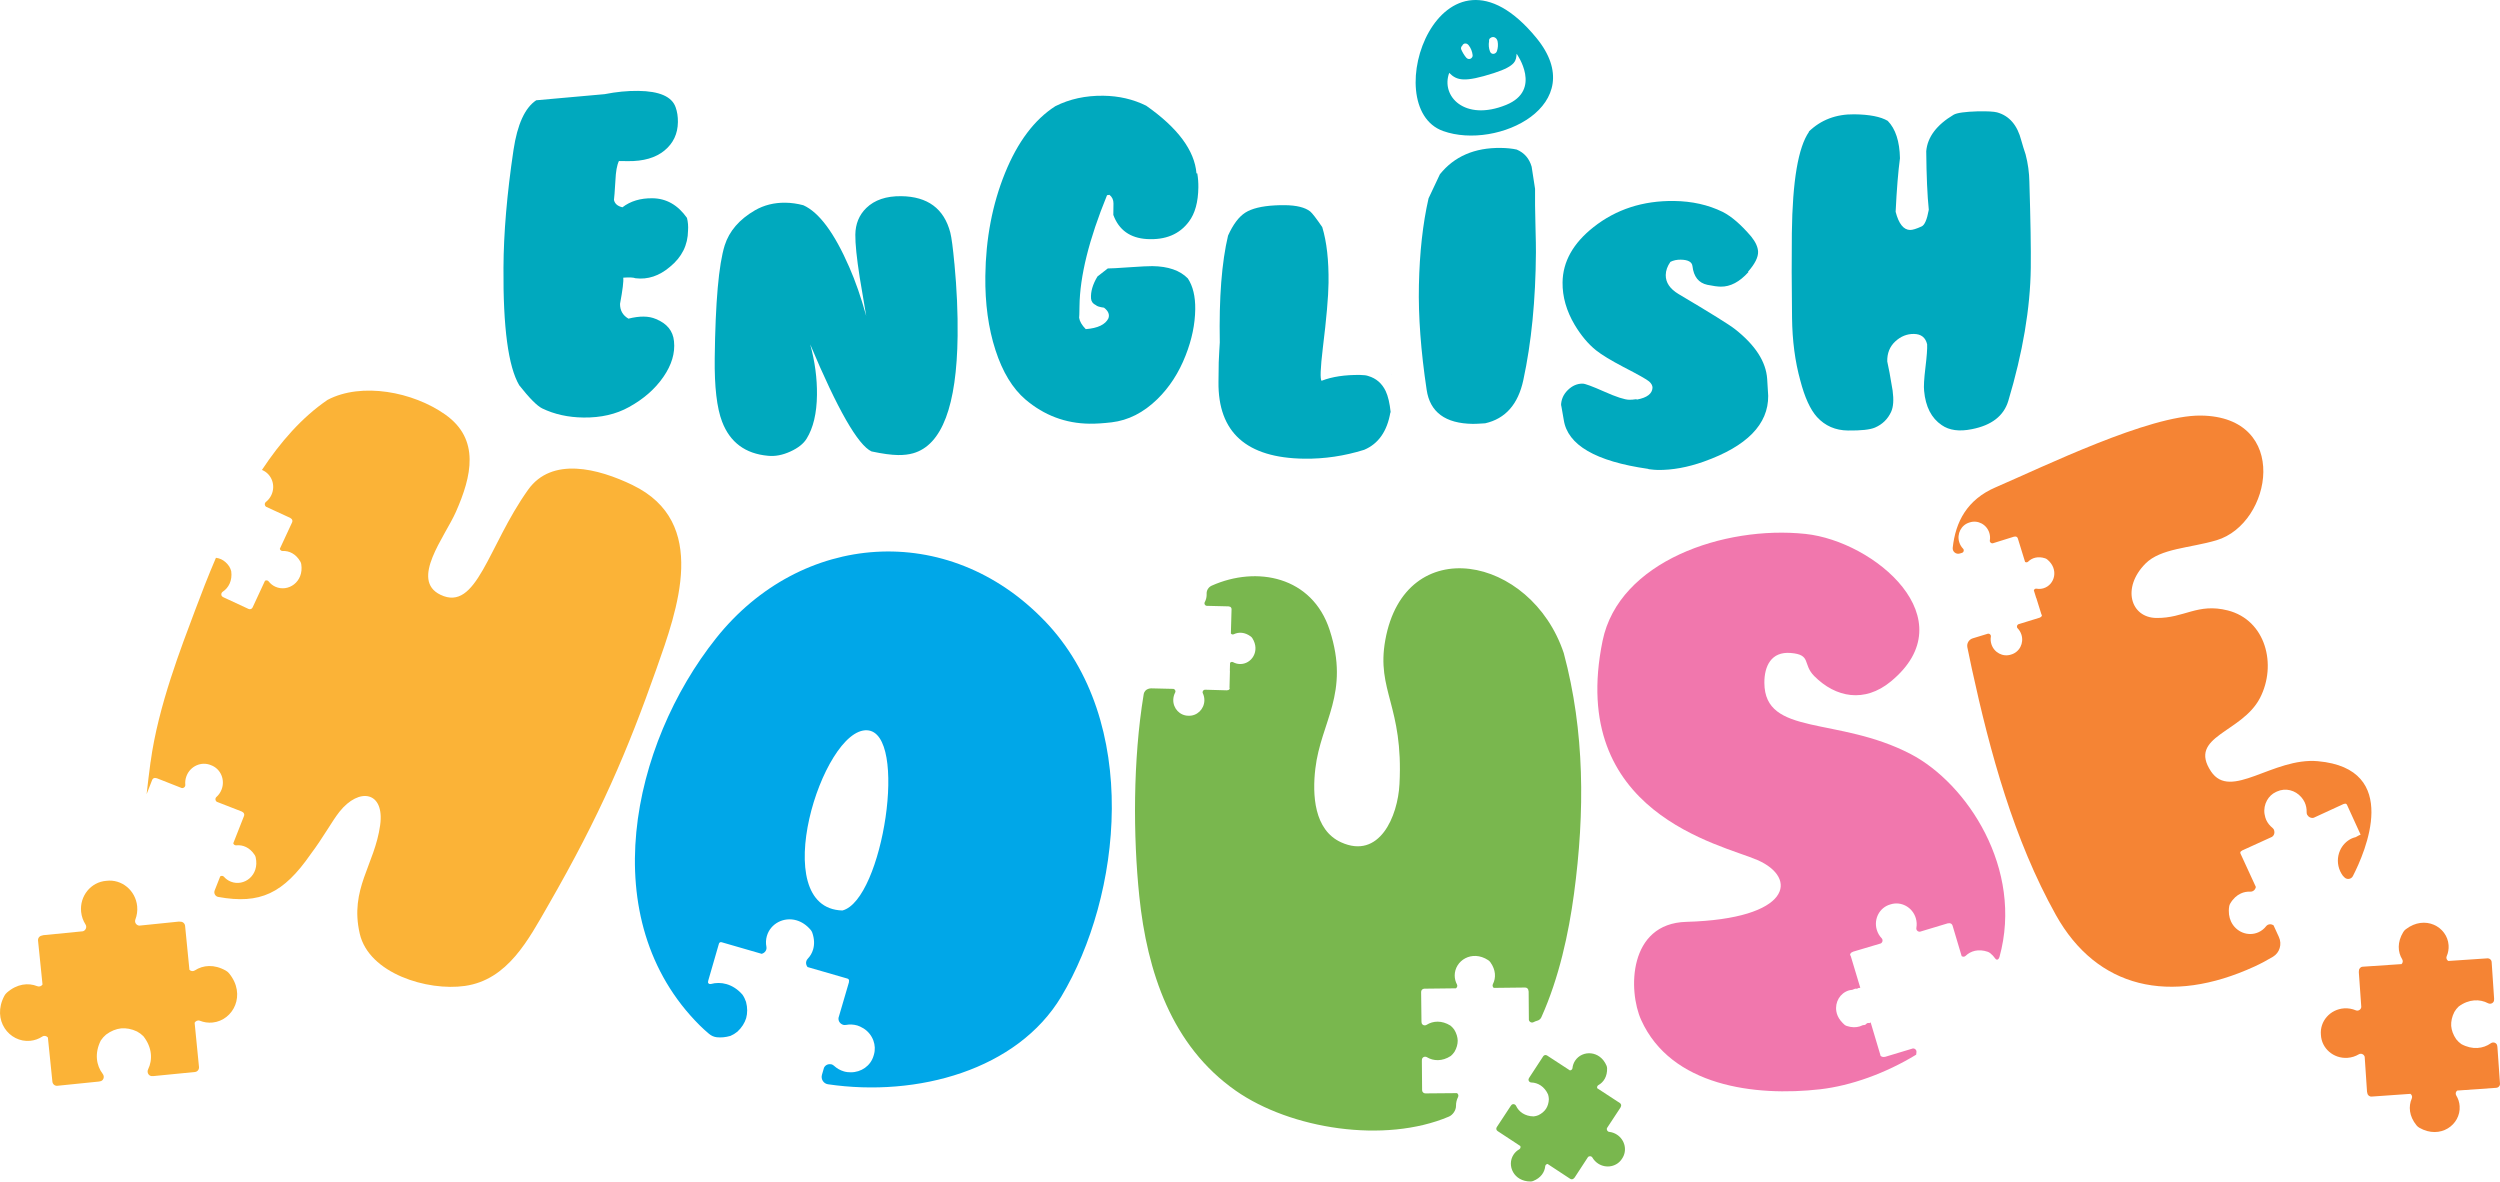 <?xml version="1.0" encoding="UTF-8"?>
<!DOCTYPE svg PUBLIC "-//W3C//DTD SVG 1.1//EN" "http://www.w3.org/Graphics/SVG/1.1/DTD/svg11.dtd">
<!-- Creator: CorelDRAW -->
<svg xmlns="http://www.w3.org/2000/svg" xml:space="preserve" width="106.903mm" height="50.523mm" version="1.1" style="shape-rendering:geometricPrecision; text-rendering:geometricPrecision; image-rendering:optimizeQuality; fill-rule:evenodd; clip-rule:evenodd"
viewBox="0 0 3534.04 1670.21"
 xmlns:xlink="http://www.w3.org/1999/xlink"
 xmlns:xodm="http://www.corel.com/coreldraw/odm/2003">
 <defs>
  <style type="text/css">
   <![CDATA[
    .fil2 {fill:#FBB337;fill-rule:nonzero}
    .fil3 {fill:#F58434;fill-rule:nonzero}
    .fil4 {fill:#F177AD;fill-rule:nonzero}
    .fil5 {fill:#79B74E;fill-rule:nonzero}
    .fil0 {fill:#00A9BE;fill-rule:nonzero}
    .fil1 {fill:#00A7E8;fill-rule:nonzero}
   ]]>
  </style>
 </defs>
 <g id="Capa_x0020_1">
  <g id="_2273421802672">
   <path class="fil0" d="M922.29 280.26c-16.97,-0.22 -31.08,4.05 -42.38,12.77 -6.92,-1.61 -10.92,-5.11 -12.01,-10.47 0.4,-2.29 1.1,-11.45 2.07,-27.49 0.54,-12.59 2.18,-21.75 4.95,-27.45 3.09,0.04 7.33,0.08 12.74,0.16 21.97,0.27 39.17,-4.74 51.65,-14.99 12.46,-10.26 18.79,-23.68 18.99,-40.26 0.1,-7.71 -0.98,-14.65 -3.21,-20.85 -5.23,-15.11 -22.87,-22.84 -52.93,-23.2 -15.04,-0.19 -30.87,1.35 -47.48,4.62l-96.69 8.65c-15.96,10.61 -26.64,34.01 -32.09,70.18 -9.27,62.35 -13.98,117.82 -14.18,166.4 -0.65,84.42 6.77,139.86 22.25,166.26 14.44,18.31 25.29,29.23 32.57,32.79 17.26,8.3 36.67,12.59 58.27,12.85 24.67,0.31 46.12,-4.64 64.37,-14.82 20.58,-11.32 36.76,-25.47 48.53,-42.5 11.77,-17.01 16.79,-33.82 15.07,-50.42 -1.37,-14.67 -9.92,-25.19 -25.64,-31.54 -9.99,-4.37 -22.9,-4.51 -38.77,-0.48 -8.03,-4.71 -11.99,-11.71 -11.88,-20.97 3.72,-19.99 5.21,-32.31 4.51,-36.96 8.48,-0.66 14.27,-0.4 17.35,0.8 17.32,2.14 33.58,-3.26 48.78,-16.19 16.73,-13.68 25.24,-30.71 25.48,-51.17 0.46,-6.15 -0.05,-12.15 -1.5,-17.94 -12.9,-18.28 -29.16,-27.54 -48.83,-27.77z"/>
   <path class="fil0" d="M1349.15 372.78c-2.04,-22.18 -3.98,-36.85 -5.81,-44.06 -8.85,-33.81 -31.98,-50.93 -69.37,-51.4 -21.19,-0.26 -37.65,5.32 -49.37,16.71 -10.13,9.86 -15.3,22.45 -15.49,37.72 -0.15,12.79 1.91,32.96 6.21,60.46 2.5,15.63 5.56,33.77 9.16,54.41 -7.39,-26.62 -15.4,-49.63 -24.01,-69.11 -21.02,-48.3 -42.64,-77.43 -64.88,-87.38 -8.46,-2.27 -16.94,-3.48 -25.41,-3.57 -15.82,-0.2 -30.13,3.38 -42.93,10.72 -22.13,12.86 -36.41,29.41 -42.82,49.62 -8.43,27.08 -13.13,80.15 -14.09,159.17 -0.5,40.62 2.98,70.65 10.46,90.12 11.21,29.19 32.81,45.22 64.78,48.11 10,1.06 20.53,-0.91 31.59,-5.95 11.04,-5.02 18.74,-11.12 23.08,-18.25 9.42,-15.21 14.3,-35.8 14.62,-61.78 0.29,-23.48 -2.9,-47.29 -9.54,-71.48 38.6,91.89 67.47,142.34 86.65,151.3 15.39,3.3 27.89,5.01 37.53,5.13 8.09,0.1 15.24,-0.75 21.44,-2.54 40.62,-11.67 61.53,-66.95 62.74,-165.86 0.4,-32.13 -1.11,-66.32 -4.53,-102.56l-0.01 0.46z"/>
   <path class="fil0" d="M1621.41 337.93c26.21,1.49 45.96,-6.76 59.29,-24.71 8.63,-11.46 13.06,-27.6 13.32,-48.43 0.08,-6.55 -0.41,-13.1 -1.5,-19.67l-1.16 -0.02c-2.69,-32.43 -26.39,-64.33 -71.12,-95.72 -18.4,-9.1 -38.58,-13.77 -60.57,-14.05 -25.06,-0.31 -47.68,4.62 -67.84,14.79 -29.54,18.92 -53.24,50.45 -71.14,94.57 -17.89,44.12 -27.15,92.6 -27.8,145.41 -0.48,38.94 4.3,73.89 14.34,104.85 10.02,30.97 24.2,54.28 42.53,69.92 26.33,22.3 56.46,33.66 90.38,34.08 8.88,0.11 19.3,-0.55 31.26,-1.94 23.55,-2.79 45.08,-13.7 64.61,-32.76 17.16,-16.75 30.52,-37.41 40.08,-61.98 8.75,-22.25 13.26,-43.98 13.52,-65.18 0.22,-18.12 -3.27,-32.63 -10.46,-43.5 -11.06,-11.32 -27.75,-17.11 -50.11,-17.39 -5.4,-0.06 -16.29,0.48 -32.69,1.62 -16.41,1.17 -26.54,1.7 -30.38,1.66l-14.6 11.39c-6.7,11.1 -9.72,21.48 -9.06,31.12 0.33,4.25 2.6,7.36 6.84,9.34 1.51,1.57 5.36,2.77 11.51,3.61 6.12,4.71 8.18,9.76 6.19,15.11 -4.35,8.82 -15.03,13.9 -32,15.22 -5.59,-5.73 -8.64,-11.08 -9.36,-16.11 0.21,-0.59 0.38,-6.01 0.51,-16.38 0.52,-42.39 13.49,-94.68 38.93,-156.83l3.47 -0.54c3.82,3.14 5.71,7.21 5.64,12.22l-0.2 16.19c7.84,21.31 23.69,32.67 47.58,34.12z"/>
   <path class="fil0" d="M1934.27 531.57c-2.31,-0.96 -6.17,-1.46 -11.55,-1.54 -21.6,-0.26 -39.75,2.47 -54.46,8.24 -2.3,-1.91 -1.73,-17.35 1.71,-46.33 5.14,-41.74 7.83,-72.45 8.07,-92.09 0.4,-31.84 -2.58,-58.07 -8.87,-78.75 -8.33,-12.27 -14.04,-19.66 -17.08,-22.21 -7.27,-5.7 -19.18,-8.65 -35.76,-8.86 -5.01,-0.06 -9.63,0.04 -13.88,0.3 -18.91,1.01 -32.93,4.44 -42.06,10.25 -9.13,5.82 -17.26,16.63 -24.39,32.47 -8.95,37.64 -12.85,87.99 -11.68,151.04 -0.04,2.5 -0.29,6.53 -0.73,12.16 -0.48,7.18 -0.73,12.47 -0.78,15.9l-0.34 27.61c-0.86,71.45 39.57,107.66 121.3,108.67 28.53,0.35 56.72,-3.84 84.6,-12.55 20.14,-8.48 32.51,-26.13 37.09,-52.91l0.44 0c-1.4,-12.95 -3.71,-23 -7.03,-30.02 -5.25,-11 -13.46,-18.11 -24.59,-21.38z"/>
   <path class="fil0" d="M1966.66 529.48l0.02 -0.93 -0.13 0c0.04,0.32 0.09,0.6 0.12,0.93z"/>
   <path class="fil0" d="M2169.98 266.87l-4.82 -31.2c-3.33,-11.61 -10.37,-19.71 -21.1,-24.26 -6.54,-1.43 -14.06,-2.21 -22.53,-2.3 -37.01,-0.46 -65.71,11.95 -86.06,37.24l-16.03 34.01c-8.14,35.64 -12.69,76.6 -13.64,122.88 -0.92,43.9 2.72,93.13 10.92,147.69 4.63,31.7 26.4,47.8 65.36,48.27 3.06,0.04 8.86,-0.22 17.37,-0.81 28.6,-6.46 46.58,-26.82 53.95,-61.13 11.43,-52.95 17.38,-113.12 17.81,-180.51 0.07,-5.79 -0.15,-18.73 -0.68,-38.82 -0.54,-20.09 -0.71,-37.1 -0.54,-51.06z"/>
   <path class="fil0" d="M2452.7 465.36c-8.04,-6.34 -34.63,-22.89 -79.8,-49.66 -12.26,-7.33 -18.3,-16.28 -18.18,-26.89 0.06,-6.24 2.26,-12.44 6.59,-18.64 4.26,-2.13 9.09,-3.17 14.5,-3.1 10.4,0.13 15.97,3.16 16.67,9.09 1.73,15 8.76,23.82 21.08,26.47 8.08,1.67 14.42,2.53 19.04,2.58 13.48,0.16 26.49,-6.7 39,-20.58l-0.57 -0.48c9.77,-11.11 14.51,-20.58 14.22,-28.39 -0.3,-6.55 -3.5,-13.61 -9.57,-21.18 -14.45,-17.03 -28,-28.72 -40.63,-35.11 -20.32,-9.92 -43.19,-15.04 -68.64,-15.36 -43.95,-0.55 -81.9,11.78 -113.83,36.99 -28.8,22.74 -43.38,48.77 -43.73,78.1 -0.26,20.28 5.47,40.33 17.19,60.12 9.06,15.08 19.12,27.07 30.22,35.94 8.01,6.35 20.83,14.14 38.46,23.41 21.07,10.86 33.22,17.71 36.47,20.56 3.24,2.85 4.85,5.84 4.82,8.96 -0.5,8.42 -7.73,13.95 -21.71,16.58l-0.58 0 -0.58 -0.48c-3.89,0.59 -7.19,0.85 -9.89,0.82 -6.6,-0.09 -18.34,-3.88 -35.31,-11.44 -16.96,-7.53 -27.15,-11.32 -30.64,-11.36 -7.76,-0.09 -14.76,2.94 -21.04,9.1 -6.27,6.17 -9.45,13.47 -9.55,21.88 0.01,-1.24 0.3,-0.22 0.82,3.05 0.55,3.28 1.54,9 2.98,17.12 5.36,35.64 45.07,58.74 119.11,69.32l1.17 0.48c5.39,0.69 9.65,1.05 12.72,1.09 20.5,0.25 42.17,-3.7 65.07,-11.84 60.92,-21.71 91.23,-52.7 90.96,-92.96 -0.65,-10 -1.14,-17.96 -1.45,-23.89 -1.65,-24.36 -16.76,-47.79 -45.4,-70.29z"/>
   <path class="fil0" d="M2868.77 257.15c-0.23,-13.09 -1.99,-26.04 -5.33,-38.8 -2.22,-6.59 -4.27,-13.16 -6.11,-19.75 -5.52,-21.65 -16.94,-34.92 -34.21,-39.74 -4.63,-1.21 -13.69,-1.71 -27.18,-1.48 -18.13,0.55 -29.53,2.14 -34.18,4.78 -24.08,14.35 -37.04,31.56 -38.8,51.58 0.33,35.09 1.54,62.68 3.61,82.74 -2.5,13.85 -5.86,21.72 -10.13,23.59 -7.37,3.39 -12.79,5.04 -16.25,5.02 -9.24,-0.13 -16.09,-8.68 -20.5,-25.71 1.53,-31.58 3.58,-56.82 6.12,-75.69 -0.48,-23.92 -6.24,-41.53 -17.28,-52.84 -9.95,-5.91 -25.73,-9 -47.31,-9.26 -25.84,-0.32 -47.34,7.91 -64.5,24.66l0.57 0.01c-15.29,21.8 -23.4,69.5 -24.3,143.15 -0.4,33.15 -0.3,73.07 0.27,119.72 0.37,32.39 4.26,61.94 11.65,88.63 6.25,23.99 14.13,41.24 23.65,51.77 11.42,12.48 25.99,18.83 43.72,19.04 18.51,0.22 31.25,-1.15 38.23,-4.16 10.46,-4.5 18.08,-11.94 22.83,-22.28 3.17,-6.9 3.86,-16.91 2.1,-30.05 -3.23,-19.71 -5.76,-33.41 -7.59,-41.16 -0.24,-11.56 3.51,-20.96 11.27,-28.2 7.76,-7.22 16.56,-10.79 26.42,-10.66 10.22,0.12 16.45,5.03 18.7,14.68 0.31,6.18 -0.5,17.16 -2.43,32.94 -1.91,15.78 -2.55,26.76 -1.84,32.94 2.05,22.39 10.33,38.5 24.87,48.32 10.69,7.45 24.95,9.36 42.72,5.72 27.83,-5.44 44.95,-18.72 51.38,-39.86 20.5,-68.38 31.09,-131.11 31.8,-188.16 0.33,-26.98 -0.34,-67.48 -1.98,-121.49z"/>
   <path class="fil0" d="M2128.94 148.35c-58.54,23.74 -92.5,-12.48 -80.3,-45.35 10.84,11.14 21.95,13.49 63.03,0.34 32.75,-10.49 31.26,-18.5 32.27,-27.34 0,0 36.9,51.3 -14.99,72.35zm-61.79 -83.91c0.41,-0.88 0.96,-1.67 1.72,-2.18 2.46,-1.63 5.34,-0.67 7.07,1.47 3.36,4.13 5.19,9.08 5.83,14.33 0.28,2.22 -1.46,4.46 -3.48,5.13 -2.32,0.77 -4.44,-0.28 -5.89,-2.04 -2.81,-3.45 -4.99,-7.2 -6.78,-11.27 -0.84,-1.88 0.02,-4.11 1.52,-5.44zm37.85 -6.18c-0.22,-1.47 0.06,-3.03 1.19,-4.04 4.47,-3.99 9.92,-1.04 10.89,4.41 0.82,4.55 0.5,9.21 -0.97,13.6 -1.56,4.69 -7.96,5.52 -9.84,0.53 -1.77,-4.69 -2.13,-9.58 -1.28,-14.5zm-65.06 126.94c77.32,27.7 209.42,-37.16 131.95,-131.59 -134.61,-164.09 -226.6,97.66 -131.95,131.59z"/>
   <path class="fil1" d="M1190.85 1287.09c-108.17,-3.03 -28.27,-257.76 34.78,-254.76 59.13,2.82 22.46,239.92 -34.78,254.76zm285.67 -409.64c-136.48,-141.84 -344.19,-125.94 -464.13,24.62 -119.93,150.55 -173.35,397.9 -23.2,547.46 4.17,4.14 8.55,8.09 13.09,11.92 3.13,2.65 6.99,4.4 11.07,4.83 5.92,0.62 12.34,0.08 19.04,-1.89l0.17 -0.05 0.17 -0.08c3.44,-1.48 6.64,-3.43 9.52,-5.79l0.09 -0.05 0.06 -0.05c6.25,-5.78 10.29,-12.37 12.38,-19.12l0.03 -0.08 0 -0.02c1.85,-6.82 1.98,-14.56 -0.2,-22.81l-0.03 -0.06 -0.02 -0.08c-1.17,-3.54 -2.81,-6.93 -4.94,-10.01l-0.09 -0.14 -0.12 -0.14c-6.66,-7.63 -14.43,-12.43 -22.34,-14.74 -7.53,-2.19 -15.19,-2.11 -22.18,-0.18l-1.89 -0.02c-0.79,-0.22 -1.44,-0.72 -1.82,-1.32 -0.36,-0.62 -0.48,-1.24 -0.25,-2.1l0.09 -0.3 0.06 -0.21 0.11 -0.86 15.13 -52.31c0.42,-1.48 2.08,-2.43 3.75,-1.94l56.68 16.4 0.9 -0.32c2.6,-0.92 4.77,-2.98 5.59,-5.78 0.37,-1.23 0.43,-2.6 0.16,-3.94 -0.98,-4.93 -0.82,-10.09 0.66,-15.19l0.03 -0.07c5.07,-17.37 23.77,-27.32 41.86,-22.05 7.02,2.05 13.98,6.38 20.12,13.64 0.93,1.1 1.69,2.45 2.17,3.83 3.11,8.94 3.16,16.94 1.18,23.69 -1.49,5.12 -4.13,9.53 -7.6,13.16 -0.98,1.02 -1.66,2.24 -2.03,3.53 -0.75,2.56 -0.23,5.21 1.2,7.34l0.62 0.88 56.42 16.31c1.65,0.51 2.51,2.11 2.16,3.52l-0.1 0.45 0.01 0.45 -0.02 0.45 -0.05 0.44 -14.7 50.18 -0.01 0.24c-0.44,4.15 2.03,7.81 5.73,9.27l0.66 0.32c1.17,0.35 2.48,0.41 3.78,0.21l0 0.03 0.19 -0.02 0.14 -0.02 0.16 -0.03c5.13,-0.95 10.52,-0.77 15.89,0.79l0.1 0.02 0.03 0.01c1.34,0.39 2.61,0.94 3.88,1.52 1.68,0.77 3.33,1.64 4.91,2.64 6.58,4.17 11.37,10.31 13.89,17.29 2.23,6.17 2.66,12.98 0.71,19.7l-0.23 0.75 -0.03 0.09 -0.03 0.08 -0.2 0.73c-4.15,14.26 -17.48,23.38 -32.16,23.37 -3.32,-0.02 -6.53,-0.31 -9.69,-1.24l-0.07 -0.02c-5.38,-1.57 -10.02,-4.3 -13.88,-7.85l-0.06 -0.09 -0.26 -0.2 -0.02 0.03c-1,-0.91 -2.12,-1.53 -3.31,-1.89l-0.8 -0.07c-3.89,-0.74 -7.9,1.02 -9.76,4.74l-0.11 0.24 -2.87 9.9c-1.76,6.09 2.2,12.46 8.49,13.38 126.43,18.6 267.73,-20.24 329.85,-123.96 84.99,-141.91 113.41,-388.89 -23.72,-531.39z"/>
   <path class="fil2" d="M894.41 685.79c-49.22,-23.83 -114.38,-40.39 -147.83,6.46 -57,79.84 -72.52,173.31 -123.95,148.52 -43.35,-20.9 6.19,-81.68 21.89,-117.28 22.13,-50.16 34.51,-102.41 -15.09,-137.47 -45.59,-32.21 -118.17,-46.08 -166.35,-20.78 -36.2,24.65 -66.75,59.66 -92.8,99.08 0.19,0.09 0.4,0.13 0.59,0.23 13.31,5.77 19.05,21.66 12.8,35.15 -1.86,4 -4.56,7.31 -7.78,9.85 -2.26,1.8 -1.98,5.26 0.28,6.83l33.83 15.57 1.13 0.79c2,1.04 2.82,3.5 1.83,5.6l-17.4 37.48c0.47,1.8 2.06,3.18 4.11,3.07 9.08,-0.44 18.63,4.02 24.89,14.96 0.65,1.11 1.1,2.43 1.31,3.69 3.94,25.37 -18.83,40.03 -36.72,31.8 -3.81,-1.74 -6.94,-4.34 -9.35,-7.45 -1.29,-1.67 -3.52,-1.87 -5.2,-0.91l-17.51 37.72c-0.99,2.17 -3.6,3.1 -5.75,2.1l-35.41 -16.44 -0.53 -0.35 -0.2 -0.1c-3.04,-1.4 -3.13,-5.6 -0.27,-7.49 8.24,-5.44 13.75,-15.67 11.94,-28.98 -0.64,-2.42 -1.59,-4.7 -2.86,-6.8 -3.23,-4.77 -7.17,-8.08 -11.38,-10.1 -2.24,-1 -4.7,-1.69 -7.36,-2.05 -11.06,25.83 -20.86,51.15 -29.63,74.62 -18.76,50.26 -52.06,134.86 -62.72,213.82l-0.09 0.07c-2.03,15.94 -4.05,31.16 -5.56,45.6l7.85 -20.12c0.84,-2.19 3.21,-3.31 5.35,-2.57l1.36 0.25 34.97 13.77c2.7,0.56 5.42,-1.65 5.15,-4.57 -0.41,-4.11 0.12,-8.38 1.74,-12.52 5.45,-13.96 21,-20.87 34.52,-15.22 13.73,5.01 20.46,20.66 14.97,34.61 -1.64,4.14 -4.13,7.64 -7.22,10.38 -2.18,1.96 -1.69,5.42 0.66,6.87l35.01 13.62 1.17 0.72c2.06,0.94 3.05,3.36 2.19,5.54l-15.24 38.76c0.56,1.78 2.23,3.06 4.29,2.85 9.14,-0.99 18.99,2.92 25.94,13.55 0.72,1.09 1.26,2.37 1.52,3.64 5.5,25.28 -16.51,41.43 -35.02,34.21 -3.93,-1.54 -7.25,-3.95 -9.86,-6.93 -1.4,-1.6 -3.65,-1.68 -5.3,-0.6l-7.85 19.94c-1.56,3.93 0.87,8.36 5.01,9.13 59.36,10.8 92.19,-5.05 130.62,-60.35 0.03,-0.05 0.06,-0.1 0.1,-0.16 17.41,-23.02 30.26,-46.82 40.71,-59.93 27.82,-34.98 64.05,-28.75 57.51,18.91 -7.74,56.33 -43.43,90.07 -28.87,153.44 12.91,56.19 95.41,81.51 148.7,73.89 60.55,-8.67 89.72,-65.36 117.55,-113.69 73.93,-128.4 112.27,-218.76 153.14,-334.44 29.65,-83.91 74.93,-207.26 -33.55,-259.78z"/>
   <path class="fil2" d="M254.97 1302.94l-2.07 -0.17 -55.98 5.72c-4.13,-0.3 -7.15,-4.6 -5.56,-8.68 2.22,-5.76 3.18,-12.15 2.54,-18.76 -2.2,-22.34 -21.85,-38.62 -43.59,-35.91 -21.88,1.67 -37.9,21.5 -35.63,43.86 0.67,6.61 2.88,12.66 6.22,17.87 2.35,3.7 0.23,8.5 -3.74,9.61l-56 5.51 -1.99 0.59c-3.36,0.48 -5.76,3.58 -5.4,7.09l6.33 62.08c-1.58,2.31 -4.51,3.52 -7.37,2.37 -12.79,-5.13 -28.57,-3.49 -42.91,9.01 -1.48,1.26 -2.73,2.86 -3.66,4.6 -18.22,34.27 7.04,66.49 36.67,63.57 6.28,-0.62 12.04,-2.76 16.99,-6.01 2.69,-1.76 5.93,-0.91 7.87,1.29l6.37 62.43c0.38,3.63 3.49,6.24 6.98,5.87l58.85 -5.99 0.9 -0.22 0.37 -0.04c5,-0.5 7.22,-6.47 4.06,-10.55 -9.07,-11.84 -11.87,-29.16 -2.7,-47.28 2.07,-3.1 4.57,-5.9 7.42,-8.3 6.96,-5.2 14.21,-7.98 21.24,-8.78 7.05,-0.61 14.7,0.68 22.54,4.4 3.27,1.77 6.28,4 8.95,6.65 12.57,15.95 13.26,33.49 6.7,46.86 -2.24,4.63 1.11,10.06 6.11,9.54l0.35 -0.04 0.92 0.05 58.87 -5.79c3.49,-0.34 6.05,-3.54 5.68,-7.13l-6.17 -62.48c1.48,-2.55 4.52,-4 7.49,-2.82 5.52,2.2 11.59,3.15 17.86,2.52 29.62,-3.02 47.96,-39.59 23.33,-69.57 -1.25,-1.53 -2.81,-2.84 -4.51,-3.79 -16.53,-9.4 -32.34,-7.87 -43.85,-0.33 -2.58,1.7 -5.71,1.12 -7.67,-0.86l-6.12 -62.09c-0.36,-3.5 -3.32,-6.06 -6.71,-5.89z"/>
   <path class="fil3" d="M3334.65 1372.28l-0.19 1.81 3.49 49.44c-0.38,3.62 -4.25,6.17 -7.81,4.65 -5.02,-2.1 -10.61,-3.13 -16.45,-2.75 -19.74,1.33 -34.59,18.17 -32.82,37.39 0.87,19.31 17.89,33.94 37.64,32.56 5.82,-0.4 11.23,-2.18 15.91,-4.97 3.31,-1.98 7.47,0.03 8.35,3.54l3.3 49.48 0.46 1.76c0.32,2.97 3,5.18 6.09,4.95l54.82 -3.85c2.02,1.44 2.98,4.05 1.9,6.55 -4.88,11.11 -3.86,25.04 6.72,38.01 1.09,1.34 2.45,2.5 3.95,3.36 29.67,16.99 58.73,-4.36 56.98,-30.54 -0.36,-5.53 -2.08,-10.68 -4.81,-15.13 -1.48,-2.4 -0.66,-5.24 1.36,-6.89l55.12 -3.87c3.21,-0.22 5.6,-2.92 5.37,-5.99l-3.66 -51.98 -0.17 -0.79 -0.02 -0.31c-0.3,-4.42 -5.51,-6.53 -9.17,-3.88 -10.7,7.66 -26.01,9.65 -41.71,1.08 -2.66,-1.92 -5.06,-4.19 -7.1,-6.77 -4.38,-6.27 -6.63,-12.73 -7.14,-18.93 -0.33,-6.23 1.01,-12.93 4.51,-19.74 1.63,-2.83 3.69,-5.41 6.1,-7.68 14.38,-10.63 29.84,-10.74 41.45,-4.61 4.02,2.11 8.87,-0.7 8.56,-5.1l-0.03 -0.31 0.09 -0.83 -3.49 -51.97c-0.21,-3.09 -2.95,-5.43 -6.13,-5.21l-55.16 3.71c-2.21,-1.37 -3.4,-4.09 -2.29,-6.65 2.11,-4.8 3.1,-10.12 2.71,-15.67 -1.83,-26.16 -33.53,-43.33 -60.59,-22.45 -1.39,1.06 -2.59,2.41 -3.46,3.87 -8.73,14.29 -7.84,28.26 -1.5,38.57 1.42,2.34 0.82,5.07 -0.96,6.74l-54.84 3.69c-3.09,0.19 -5.42,2.74 -5.37,5.74z"/>
   <path class="fil3" d="M3276.73 1076.04c-63.62,-5.74 -123.4,56.2 -151.2,14.44 -33.17,-49.89 43.54,-54.25 69.18,-103.72 24.33,-46.89 8.23,-110.28 -45.57,-123.86 -42.84,-10.8 -61.36,11.18 -100.89,10.67 -36.36,-0.45 -49.2,-42.65 -15.48,-76.77 21.55,-21.8 62.92,-21.88 100.58,-33.1 78.91,-23.52 104.87,-174.84 -22.22,-176.24 -72.94,-0.8 -221.63,71.96 -290.13,101.44 -40.34,17.36 -56.66,48.8 -60.6,85.39 -0.6,5.51 4.71,9.81 10.01,8.18l3.66 -1.12c2.05,-1.06 2.68,-3.93 0.98,-5.69 -2.42,-2.47 -4.28,-5.57 -5.41,-9.1 -3.74,-11.99 2.82,-24.65 14.62,-28.02 11.61,-3.9 24.21,2.81 27.9,14.82 1.1,3.55 1.29,7.16 0.7,10.55 -0.4,2.43 1.73,4.44 4.02,4.14l30.05 -9.38 1.14 -0.13c1.83,-0.5 3.76,0.59 4.33,2.47l10.28 33.33c1.31,0.85 3.08,0.83 4.32,-0.38 5.43,-5.41 13.88,-8 23.94,-4.75 1.11,0.35 2.19,0.95 3.08,1.67 16.75,13.68 10.77,35.71 -5.1,40.66 -3.35,1.05 -6.79,1.2 -10.07,0.62 -1.76,-0.32 -3.25,0.82 -3.77,2.38l3.35 10.84c0.03,-0.02 0.08,-0.03 0.13,-0.04l7.11 22.82c0.19,0.59 0.46,1.13 0.83,1.59 -0.18,1.31 -1.01,2.46 -2.28,2.92l-1.02 0.54 -30.08 9.26c-2.06,1.06 -2.69,3.93 -0.99,5.69 2.44,2.48 4.3,5.57 5.42,9.11 3.74,11.98 -2.83,24.65 -14.61,28.01 -11.61,3.91 -24.21,-2.81 -27.9,-14.81 -1.1,-3.55 -1.3,-7.16 -0.71,-10.56 0.41,-2.43 -1.73,-4.43 -4.02,-4.15l-21.63 6.61c-5.44,1.65 -8.7,7.15 -7.58,12.7 1.9,9.23 4.69,22.74 6.34,30.31 25.78,118.35 59.39,241.78 118.85,348.16 57.91,103.53 161.04,127.73 280.85,72.7 8.87,-4.07 17.57,-8.72 26.04,-13.81 9.48,-5.7 12.96,-17.76 8.33,-27.8l-7.6 -16.57 -0.76 -0.42c-2.11,-1.21 -4.74,-1.47 -7.09,-0.42 -1.02,0.49 -1.97,1.23 -2.73,2.19 -2.72,3.5 -6.27,6.4 -10.55,8.36l-0.04 0.02c-14.57,6.65 -32.04,-0.11 -39,-15.27 -2.67,-5.86 -3.82,-13.01 -2.51,-21.29 0.21,-1.3 0.67,-2.62 1.34,-3.78 4.19,-7.23 9.49,-11.85 15.13,-14.43 4.29,-1.98 8.79,-2.76 13.22,-2.54 1.25,0.08 2.47,-0.18 3.53,-0.66 2.15,-0.99 3.62,-2.89 4.22,-5.06l0.25 -0.93 -21.72 -47.2c-0.64,-1.39 -0.07,-2.89 1.09,-3.48l0.37 -0.18 0.28 -0.28 0.34 -0.24 0.3 -0.22 42.08 -19.18 0.17 -0.13c3.06,-2.11 4.08,-5.89 2.89,-9.2l-0.16 -0.64c-0.45,-0.99 -1.17,-1.89 -2.04,-2.64l0.02 -0.03 -0.13 -0.11 -0.09 -0.09 -0.11 -0.09c-3.59,-2.89 -6.61,-6.61 -8.67,-11.09l-0.04 -0.08 0 -0.01c-0.52,-1.14 -0.9,-2.3 -1.24,-3.49 -0.45,-1.58 -0.82,-3.18 -1.08,-4.82 -1.02,-6.8 0.32,-13.56 3.53,-19.28 2.85,-5.08 7.15,-9.32 12.77,-11.89l0.64 -0.27 0.07 -0.03 0.06 -0.04 0.61 -0.28c11.95,-5.48 25.77,-1.83 34.25,8 1.9,2.22 3.57,4.56 4.77,7.2l0.03 0.05c2.07,4.5 2.92,9.21 2.79,13.83l-0.04 0.1 0.02 0.28 0.04 -0.01c-0.04,1.2 0.2,2.32 0.65,3.32l0.41 0.57c1.76,3.04 5.26,4.71 8.85,3.8l0.2 -0.05 42.01 -19.35 0.77 -0.18 0.39 -0.04 0.36 -0.15 0.17 -0.03c1.18,-0.39 2.57,0.14 3.19,1.47l19.29 42.26c-0.82,0.29 -1.62,0.61 -2.39,0.97 -1.57,0.73 -3.08,1.6 -4.57,2.52 -1.67,0.43 -3.49,0.87 -5.39,1.75l1.07 2.33 -1.08 -2.32c-7.83,3.61 -13.58,9.86 -16.82,17.24 -3.92,8.95 -4.13,19.56 0.32,29.24 0.95,2.11 2.2,4.12 3.58,6.1 0.24,0.31 1.18,1.29 2.38,2.5 3.57,3.61 9.65,2.74 11.97,-1.78 17.25,-33.56 69.11,-151.71 -49.43,-162.42z"/>
   <path class="fil4" d="M2709.09 1487.56c0.59,-3.13 -2.16,-5.74 -5.12,-5.41l-38.95 11.75 -1.5 0.17c-1.06,0.26 -2.13,0.12 -3.06,-0.33 -0.83,-0.25 -1.59,-0.72 -2.19,-1.38 -0.02,-0.35 -0.06,-0.71 -0.12,-1.06 -0.08,-0.17 -0.16,-0.32 -0.19,-0.49l-11.63 -39.02 0.01 0 -1.95 -6.5 -1.82 0.99c-1.43,-0.43 -3.03,-0.21 -4.22,0.95 -0.58,0.56 -1.19,1.05 -1.8,1.55 -0.85,0.16 -1.79,0.24 -2.99,0.39l-0.36 0.05 -0.35 0.18c-1.28,0.63 -2.62,1.16 -4.02,1.59 -5.24,1.57 -11.37,1.63 -18.34,-0.7 -1.05,-0.35 -2.09,-0.93 -2.99,-1.63 -1.01,-0.85 -1.89,-1.76 -2.76,-2.64 -4.06,-4.09 -6.73,-8.53 -8.09,-13.02 -0.33,-1.13 -0.56,-2.24 -0.76,-3.36 -2.22,-13.02 5.2,-25.78 17.69,-29.59 1.32,-0.4 2.77,-0.56 4.4,-0.75l0.38 -0.04 0.34 -0.17c1.34,-0.61 2.64,-1.12 3.97,-1.53l0.86 0.1c1.39,0.26 2.63,-0.2 3.6,-1.01l2.59 -0.26 -13.4 -44.62c-0.23,-0.75 -0.61,-1.45 -1.04,-2.05 0.24,-1.69 1.31,-3.17 2.99,-3.74l1.32 -0.69 39.02 -11.6c2.66,-1.32 3.52,-5.04 1.35,-7.34 -3.1,-3.24 -5.49,-7.25 -6.88,-11.85 -4.7,-15.55 3.95,-31.83 19.26,-36.03 15.07,-4.9 31.26,3.95 35.87,19.52 1.37,4.59 1.58,9.26 0.8,13.66 -0.58,3.13 2.17,5.75 5.13,5.4l38.96 -11.74 1.49 -0.17c2.39,-0.59 4.85,0.83 5.56,3.25l12.88 43.23c1.68,1.14 3.98,1.14 5.59,-0.43 7.14,-6.95 18.11,-10.2 31.15,-5.8 1.34,0.44 2.62,1.17 3.72,2.07 2.7,2.23 4.99,4.59 6.72,7.15 2.77,4.1 5.49,1 6.26,-1.8 34.44,-124.79 -46.23,-245.61 -125.52,-286.9 -103.21,-53.73 -206.42,-24.7 -206.82,-100.57 -0.14,-23.79 9.7,-44.56 37.16,-42.31 29.86,2.42 16.42,15.66 33.34,32.67 30.46,30.63 71.16,38.06 108.08,7.78 107.75,-88.43 -22.98,-198.4 -120.51,-208.75 -114.89,-12.18 -263.76,38.7 -286.78,151.13 -50.01,244.05 168.31,287.85 218.84,309.86 58.12,25.33 48.21,83.28 -100.51,87.41 -82.03,2.29 -82.51,97.34 -63.74,138.81 42.23,93.34 160.62,108.47 253.12,97.85 43.29,-4.99 92.11,-22.44 135.6,-48.9 0.07,-1.15 0.2,-2.28 0.38,-3.39z"/>
   <path class="fil5" d="M2210.59 923.33c-46.15,-138.47 -224.58,-173.05 -252.34,-18.38 -12.87,71.76 25.83,92.55 20.09,203.37 -2.37,46.05 -28.47,107.05 -82.6,82.36 -38.36,-17.49 -40.66,-67.31 -36.37,-103.95 7.84,-67 49.32,-106.26 20.34,-195.86 -24.66,-76.25 -103.29,-91.39 -166.83,-62.96 -4.54,2.04 -7.41,6.6 -7.17,11.56 0.04,0.56 0.04,1.12 0.01,1.7 -0.09,3.67 -1.06,7.11 -2.68,10.1 -1.16,2.14 0.22,4.7 2.45,5.14l31.08 0.76 1.12 0.25c1.86,0.12 3.32,1.75 3.25,3.68l-0.95 34.45c0.95,1.22 2.61,1.77 4.15,1.02 6.83,-3.34 15.58,-3.08 23.98,3.2 0.86,0.63 1.66,1.51 2.23,2.42 11.42,18.15 -1.17,36.91 -17.63,36.5 -3.47,-0.09 -6.73,-1.04 -9.6,-2.62 -1.56,-0.85 -3.32,-0.27 -4.31,1.02l-0.3 11.21 0.14 0 -0.6 23.63c0,0.6 0.1,1.2 0.27,1.74 -0.58,1.17 -1.72,1.98 -3.05,2l-1.14 0.18 -31.08 -0.87c-2.26,0.33 -3.76,2.81 -2.72,5.01 1.48,3.08 2.25,6.56 2.19,10.23 -0.32,12.4 -10.48,22.17 -22.58,21.56 -12.11,-0.03 -21.75,-10.31 -21.4,-22.71 0.12,-3.67 1.08,-7.11 2.67,-10.1 1.17,-2.14 -0.21,-4.7 -2.44,-5.16l-31.07 -0.74c0,0 -9.52,-0.45 -11.01,8.57 -15.28,92.94 -14.94,200.71 -6.17,285.33 11.05,106.59 45.54,211.35 136.35,274.86 77.66,54.31 210.56,75.14 301.35,36.61 5.55,-2.36 10.08,-9.08 10,-15.1l0 -0.11c-0.06,-4.48 1.01,-8.71 2.92,-12.48 1.03,-2.03 0.21,-4.27 -1.52,-5.48l-44.61 0.38c-2.59,0.02 -4.68,-1.99 -4.71,-4.48l-0.35 -42.05 0.11 -0.65 -0.02 -0.24c-0.04,-3.59 4,-5.61 7.13,-3.72 9.07,5.49 21.54,6.13 33.62,-1.74 2.04,-1.73 3.82,-3.72 5.28,-5.91 3.14,-5.32 4.53,-10.66 4.56,-15.69 -0.12,-5.01 -1.64,-10.33 -4.86,-15.59 -1.51,-2.17 -3.35,-4.12 -5.41,-5.8 -12.23,-7.64 -24.69,-6.76 -33.64,-1.1 -3.09,1.97 -7.18,0.03 -7.2,-3.55l0 -0.24 -0.11 -0.65 -0.49 -42.07c-0.04,-2.48 2.03,-4.53 4.61,-4.56l44.61 -0.52c1.69,-1.24 2.5,-3.49 1.42,-5.49 -1.99,-3.72 -3.13,-7.94 -3.18,-12.42 -0.17,-21.14 24.2,-36.96 47.28,-21.95 1.2,0.77 2.31,1.84 3.14,3.01 7.88,10.93 8.03,22.18 3.59,30.88 -1,1.96 -0.34,4.12 1.2,5.37l44.35 -0.51c2.52,-0.04 4.55,1.86 4.68,4.26l0.29 1.45 0.32 40.01c0.55,2.88 3.81,4.68 6.57,3.25 1.77,-0.93 3.67,-1.66 5.64,-2.2 2.45,-0.67 4.43,-2.51 5.46,-4.82 25.05,-55.77 38.56,-118.36 46.1,-174.38 15.61,-115.94 15.16,-230.01 -14.43,-340.21z"/>
   <path class="fil5" d="M2225.06 1665.5l0.88 -0.92 18.85 -28.9c1.73,-1.85 4.94,-1.65 6.27,0.69 1.9,3.28 4.58,6.2 7.97,8.44 11.51,7.56 26.85,4.47 33.95,-6.93 7.61,-11.08 4.33,-26.35 -7.2,-33.9 -3.39,-2.22 -7.14,-3.51 -10.91,-3.93 -2.67,-0.31 -4.15,-3.15 -3.15,-5.48l18.97 -28.83 0.51 -1.17c1.05,-1.78 0.5,-4.14 -1.32,-5.3l-32.03 -20.93c-0.5,-1.64 0.04,-3.5 1.72,-4.42 7.37,-4.12 12.67,-12.27 12.25,-23.92 -0.05,-1.19 -0.32,-2.41 -0.78,-3.52 -9.32,-21.9 -34.41,-22.29 -44.46,-7.03 -2.1,3.23 -3.33,6.81 -3.68,10.42 -0.2,1.95 -1.83,3.18 -3.64,3.26l-32.23 -21.03c-1.87,-1.23 -4.32,-0.75 -5.49,1.05l-19.83 30.38 -0.26 0.51 -0.1 0.18c-1.69,2.58 0.3,5.94 3.46,6.02 9.13,0.23 18.48,5.58 23.58,16.93 0.68,2.18 1.05,4.47 1.11,6.73 -0.22,5.34 -1.68,9.86 -4.02,13.52 -2.42,3.59 -5.99,6.74 -10.79,9.05 -2.1,0.88 -4.32,1.44 -6.61,1.69 -12.45,-0.15 -21.08,-6.58 -24.93,-14.87 -1.33,-2.85 -5.22,-3.34 -6.9,-0.77l-0.12 0.19 -0.39 0.43 -19.91 30.29c-1.19,1.81 -0.65,4.24 1.2,5.46l32.16 21.15c0.66,1.69 0.17,3.69 -1.52,4.64 -3.2,1.79 -6,4.31 -8.09,7.55 -9.99,15.3 0.39,38.13 24.16,37.94 1.23,-0.02 2.44,-0.25 3.55,-0.7 10.85,-4.25 16.23,-12.38 17.06,-20.76 0.19,-1.9 1.67,-3.15 3.36,-3.33l31.97 21.02c1.8,1.18 4.17,0.76 5.4,-0.92z"/>
  </g>
 </g>
</svg>
